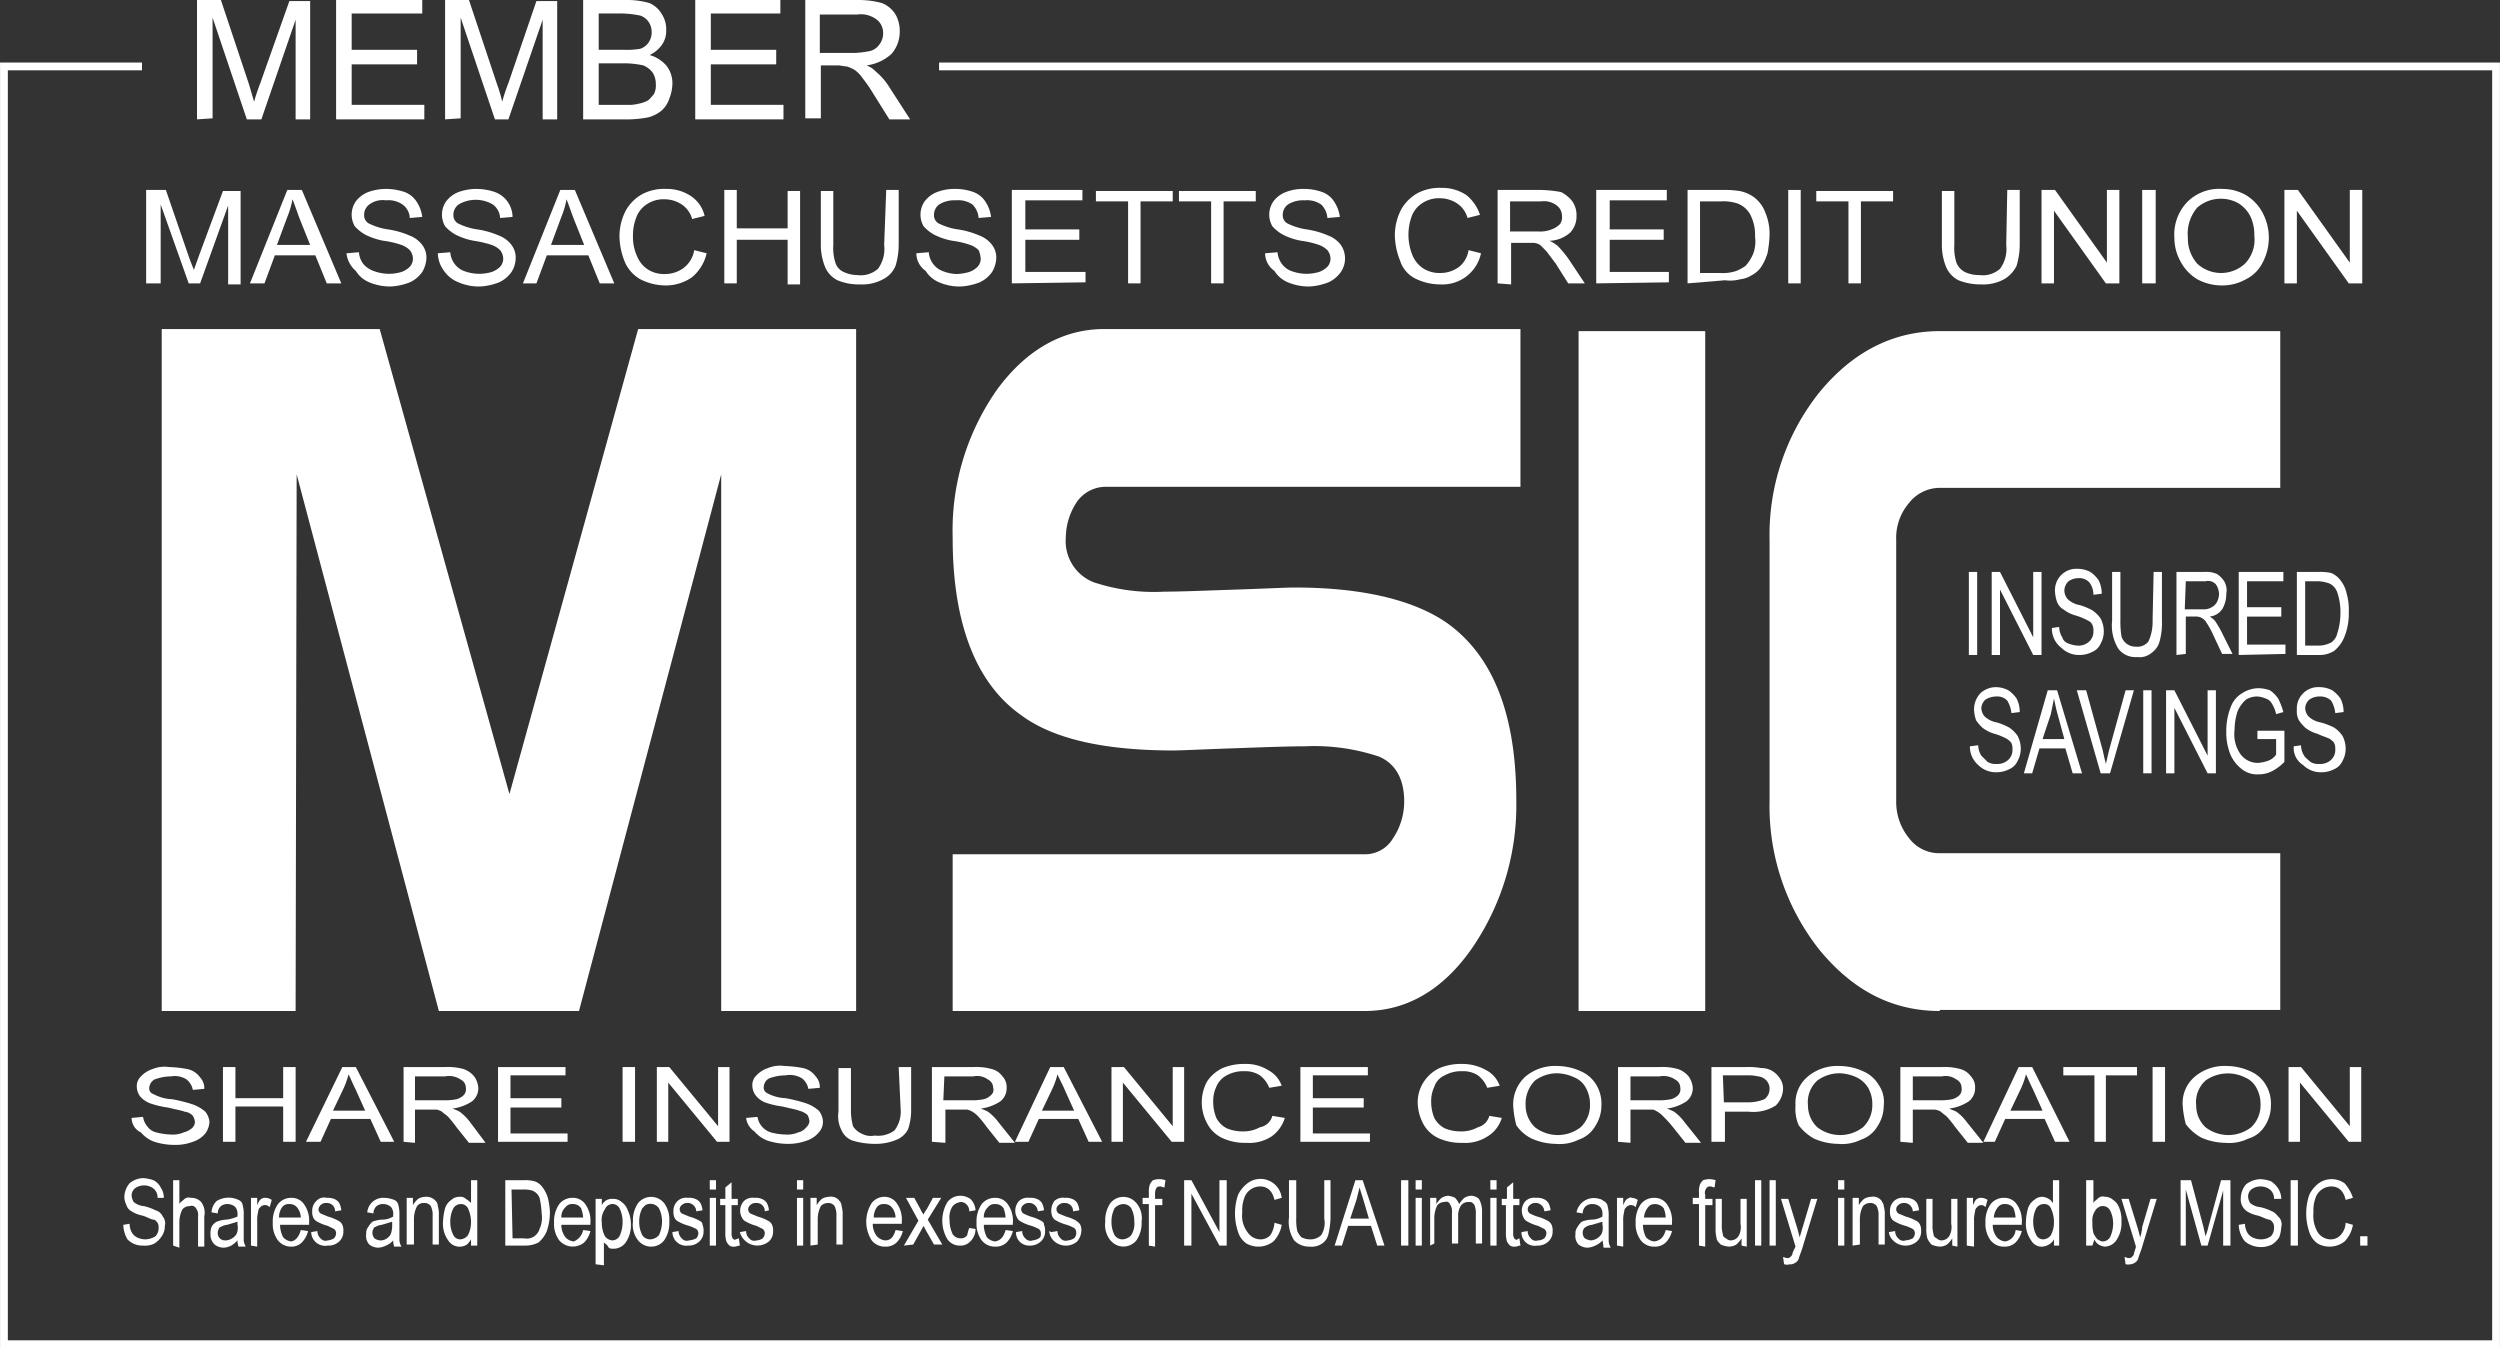 <?xml version="1.0" encoding="UTF-8"?>
<svg xmlns="http://www.w3.org/2000/svg" id="Layer_1" data-name="Layer 1" width="240.85" height="129.88" viewBox="0 0 240.85 129.88">
  <rect x="0" y="0" width="240.85" height="129.88" fill="#333333" stroke="none"/>
  <path d="M20.9,101.7V36h21L54.4,80.8,66.8,36h21v65.7h-13V50L61.1,101.7H47.6L33.9,50l-.1,51.7Z" transform="translate(-5.32 -4.3)" fill="#fff"></path>
  <path d="M111.7,36h40.1V51.2H111.7a3.42,3.42,0,0,0-2.6,1.4,6.3,6.3,0,0,0-1.1,3.5,4.25,4.25,0,0,0,2.7,4.3,18.38,18.38,0,0,0,6.8.9c1.6,0,3.9-.1,6.9-.2s4.9-.2,5.6-.2c6.6,0,11.5,1.2,14.7,3.4,4.5,3.2,6.7,8.9,6.7,17.1a24.32,24.32,0,0,1-4.3,14.3c-2.8,4-6.3,6-10.3,6H97.1V86.6h39.8a3.11,3.11,0,0,0,2.6-1.5,6.38,6.38,0,0,0,1.1-3.6c0-2.1-.8-3.6-2.4-4.3a19.63,19.63,0,0,0-7.2-1c-1.8,0-4.2.1-7.1.2s-4.8.2-5.5.2c-6.7,0-11.6-1.1-14.7-3.4-4.4-3.1-6.6-8.9-6.6-17.1a23.63,23.63,0,0,1,4.3-14.3C104.2,38,107.7,36,111.7,36Z" transform="translate(-5.32 -4.3)" fill="#fff"></path>
  <path d="M157.4,101.7V36.2h12.2v65.5Z" transform="translate(-5.32 -4.3)" fill="#fff"></path>
  <path d="M192.2,101.7c-4.6,0-8.4-2-11.6-5.9a22.26,22.26,0,0,1-4.8-14.3V56.3a22,22,0,0,1,4.8-14.2c3.2-3.9,7.1-5.9,11.6-5.9H225V51.3H192.1a3.8,3.8,0,0,0-2.9,1.5,5.15,5.15,0,0,0-1.2,3.5V81.5a5.5,5.5,0,0,0,1.2,3.5,3.65,3.65,0,0,0,2.9,1.5H225v15.1H192.2Z" transform="translate(-5.32 -4.3)" fill="#fff"></path>
  <path d="M24.3,15.8V4.3h2.3l2.7,8.1.5,1.7a18.41,18.41,0,0,1,.6-1.8l2.8-7.9h2V15.8H33.8V6.2l-3.3,9.6H29.1L25.8,6v9.7Z" transform="translate(-5.32 -4.3)" fill="#fff"></path>
  <path d="M37.7,15.8V4.3H46V5.6H39.2V9.1h6.3v1.4H39.2v3.9h7v1.4Z" transform="translate(-5.32 -4.3)" fill="#fff"></path>
  <path d="M48.2,15.8V4.3h2.3l2.7,8.1a12.8,12.8,0,0,1,.5,1.7,18.41,18.41,0,0,1,.6-1.8L57,4.4h2V15.8H57.6V6.2l-3.3,9.6H53L49.7,6v9.7Z" transform="translate(-5.32 -4.3)" fill="#fff"></path>
  <path d="M61.5,15.8V4.3h4.3a7.61,7.61,0,0,1,2.1.3,2.54,2.54,0,0,1,1.2,1.1,2.6,2.6,0,0,1,.4,1.5,2.3,2.3,0,0,1-.4,1.4,2.94,2.94,0,0,1-1.2,1,3.36,3.36,0,0,1,1.6,1,2.72,2.72,0,0,1,.6,1.7,4,4,0,0,1-.3,1.5A2.55,2.55,0,0,1,69,15a3.38,3.38,0,0,1-1.2.6,11,11,0,0,1-1.8.2ZM63,9.1h2.5A7.57,7.57,0,0,0,67,9a1.56,1.56,0,0,0,.8-.6,1.69,1.69,0,0,0,.3-1,1.69,1.69,0,0,0-.3-1,1.56,1.56,0,0,0-.8-.6,9.85,9.85,0,0,0-1.7-.2H63Zm0,5.3h2.8a3.4,3.4,0,0,0,1-.1,3.18,3.18,0,0,0,.9-.3c.2-.1.4-.4.6-.6a1.8,1.8,0,0,0,.2-1,2,2,0,0,0-.3-1.1,2.18,2.18,0,0,0-.9-.7,8.81,8.81,0,0,0-1.7-.2H63Z" transform="translate(-5.32 -4.3)" fill="#fff"></path>
  <path d="M72.3,15.8V4.3h8.2V5.6H73.8V9.1h6.3v1.4H73.8v3.9h7v1.4Z" transform="translate(-5.32 -4.3)" fill="#fff"></path>
  <path d="M82.9,15.8V4.3H88a8.52,8.52,0,0,1,2.3.3,2.76,2.76,0,0,1,1.3,1.1A3.29,3.29,0,0,1,92,7.4a3.23,3.23,0,0,1-.8,2.1,4.42,4.42,0,0,1-2.4,1.1,2.36,2.36,0,0,1,.9.6A6.1,6.1,0,0,1,91,12.7l2,3.1H91l-1.5-2.4a15.26,15.26,0,0,0-1.1-1.6,3,3,0,0,0-.8-.8,4.88,4.88,0,0,0-.7-.3c-.3,0-.6-.1-.8-.1H84.4v5.1H82.9Zm1.5-6.4h3.2a8.75,8.75,0,0,0,1.6-.2,1.6,1.6,0,0,0,.9-.7,1.69,1.69,0,0,0,.3-1,1.61,1.61,0,0,0-.6-1.3,2.51,2.51,0,0,0-1.9-.5H84.3V9.4Z" transform="translate(-5.32 -4.3)" fill="#fff"></path>
  <path d="M19.4,31.6v-9h1.9L23.5,29c.2.6.4,1,.5,1.3l.5-1.4,2.3-6.2h1.7v9H27.3V24.1l-2.7,7.5H23.5L20.8,24v7.6Z" transform="translate(-5.32 -4.3)" fill="#fff"></path>
  <path d="M29.4,31.6l3.6-9h1.4l3.8,9H36.8l-1.1-2.7H31.8l-1,2.7ZM32,27.9h3.2l-1-2.5c-.3-.8-.5-1.4-.7-1.9a8.45,8.45,0,0,1-.5,1.7Z" transform="translate(-5.32 -4.3)" fill="#fff"></path>
  <path d="M38.7,28.7l1.2-.1a2.1,2.1,0,0,0,.4,1.1,2.29,2.29,0,0,0,1,.7,4.17,4.17,0,0,0,2.7.1,2.18,2.18,0,0,0,.8-.5,1.14,1.14,0,0,0,.3-.8,1.33,1.33,0,0,0-.3-.8,2.18,2.18,0,0,0-.8-.5,8.47,8.47,0,0,0-1.7-.4,6.36,6.36,0,0,1-1.8-.6,3.92,3.92,0,0,1-1-.8,2.24,2.24,0,0,1,.1-2.4,2.73,2.73,0,0,1,1.2-.9,5.08,5.08,0,0,1,1.7-.3,5.66,5.66,0,0,1,1.8.3,2.34,2.34,0,0,1,1.2,1,3.36,3.36,0,0,1,.5,1.4l-1.2.1a1.71,1.71,0,0,0-.7-1.3,2.4,2.4,0,0,0-1.6-.4,2.15,2.15,0,0,0-1.6.4,1.23,1.23,0,0,0-.5,1,.91.91,0,0,0,.4.8,6,6,0,0,0,1.9.6,8.3,8.3,0,0,1,2.1.6,2.73,2.73,0,0,1,1.2.9,2,2,0,0,1,.4,1.3,2.84,2.84,0,0,1-.4,1.3,2.94,2.94,0,0,1-1.2,1,5.84,5.84,0,0,1-1.8.4,5.22,5.22,0,0,1-2.1-.4,2.76,2.76,0,0,1-1.3-1.1A2.61,2.61,0,0,1,38.7,28.7Z" transform="translate(-5.32 -4.3)" fill="#fff"></path>
  <path d="M47.5,28.7l1.2-.1a2.1,2.1,0,0,0,.4,1.1,2,2,0,0,0,.9.7,4.17,4.17,0,0,0,2.7.1,2.18,2.18,0,0,0,.8-.5,1.14,1.14,0,0,0,.3-.8,1.33,1.33,0,0,0-.3-.8,2.18,2.18,0,0,0-.8-.5,10.46,10.46,0,0,0-1.7-.4,6.36,6.36,0,0,1-1.8-.6,3.92,3.92,0,0,1-1-.8,2.24,2.24,0,0,1,.1-2.4,2.73,2.73,0,0,1,1.2-.9,5.08,5.08,0,0,1,1.7-.3,5.66,5.66,0,0,1,1.8.3,2.59,2.59,0,0,1,1.7,2.4l-1.2.1a1.71,1.71,0,0,0-.7-1.3,3.25,3.25,0,0,0-3.3,0,1.23,1.23,0,0,0-.5,1,.91.91,0,0,0,.4.8,6,6,0,0,0,1.9.6,8.3,8.3,0,0,1,2.1.6,2.73,2.73,0,0,1,1.2.9,2,2,0,0,1,.4,1.3,2.5,2.5,0,0,1-.4,1.3,2.94,2.94,0,0,1-1.2,1,5.84,5.84,0,0,1-1.8.4,4.92,4.92,0,0,1-2.1-.4,3,3,0,0,1-1.4-1.1A2.93,2.93,0,0,1,47.5,28.7Z" transform="translate(-5.32 -4.3)" fill="#fff"></path>
  <path d="M55.7,31.6l3.6-9h1.4l3.8,9H63.1L62,28.9H58l-1,2.7Zm2.7-3.7h3.2l-1-2.5c-.3-.8-.5-1.4-.7-1.9a8.45,8.45,0,0,1-.5,1.7Z" transform="translate(-5.32 -4.3)" fill="#fff"></path>
  <path d="M72.2,28.4l1.2.3A4.25,4.25,0,0,1,72,31a4.38,4.38,0,0,1-2.5.8,5.42,5.42,0,0,1-2.5-.6,3.53,3.53,0,0,1-1.5-1.7,6.87,6.87,0,0,1-.5-2.4,5.42,5.42,0,0,1,.6-2.5A4.1,4.1,0,0,1,67.2,23a4.56,4.56,0,0,1,2.3-.5,4.2,4.2,0,0,1,2.4.7,3.14,3.14,0,0,1,1.3,1.9l-1.2.3A2.43,2.43,0,0,0,71,24a3,3,0,0,0-1.6-.5,2.9,2.9,0,0,0-1.8.5,2.56,2.56,0,0,0-1,1.3,4.67,4.67,0,0,0-.3,1.7,4.48,4.48,0,0,0,.4,2,2.76,2.76,0,0,0,1.1,1.3,2.93,2.93,0,0,0,1.6.4,3,3,0,0,0,1.8-.6A2.7,2.7,0,0,0,72.2,28.4Z" transform="translate(-5.32 -4.3)" fill="#fff"></path>
  <path d="M75.1,31.6v-9h1.2v3.7h4.9V22.7h1.2v9H81.2V27.4H76.3v4.2Z" transform="translate(-5.32 -4.3)" fill="#fff"></path>
  <path d="M90.7,22.6h1.2v5.2a7.11,7.11,0,0,1-.3,2.1,2.5,2.5,0,0,1-1.2,1.3,4.19,4.19,0,0,1-2.2.5,5.38,5.38,0,0,1-2.2-.4A2.54,2.54,0,0,1,84.8,30a5.7,5.7,0,0,1-.4-2.2V22.7h1.2v5.2a4.68,4.68,0,0,0,.2,1.7,1.42,1.42,0,0,0,.8.9,3.08,3.08,0,0,0,1.3.3,2.52,2.52,0,0,0,2-.6,3.22,3.22,0,0,0,.6-2.3Z" transform="translate(-5.32 -4.3)" fill="#fff"></path>
  <path d="M93.6,28.7l1.2-.1a2.1,2.1,0,0,0,.4,1.1,2,2,0,0,0,.9.7,3.93,3.93,0,0,0,1.4.3,5,5,0,0,0,1.2-.2,2.18,2.18,0,0,0,.8-.5,1.14,1.14,0,0,0,.3-.8,2.35,2.35,0,0,0-.2-.8,2.18,2.18,0,0,0-.8-.5,8.47,8.47,0,0,0-1.7-.4,6.36,6.36,0,0,1-1.8-.6,3.92,3.92,0,0,1-1-.8,2.24,2.24,0,0,1,.1-2.4,2.73,2.73,0,0,1,1.2-.9,4.67,4.67,0,0,1,1.7-.3,5.23,5.23,0,0,1,1.8.3,2.34,2.34,0,0,1,1.2,1,3.36,3.36,0,0,1,.5,1.4l-1.2.1A2,2,0,0,0,99,24a2.4,2.4,0,0,0-1.6-.4,2.73,2.73,0,0,0-1.6.4,1.23,1.23,0,0,0-.5,1,.91.91,0,0,0,.4.8,6,6,0,0,0,1.9.6,8.3,8.3,0,0,1,2.1.6,2.73,2.73,0,0,1,1.2.9,2,2,0,0,1,.4,1.3,2.84,2.84,0,0,1-.4,1.3,2.94,2.94,0,0,1-1.2,1,5.84,5.84,0,0,1-1.8.4,4.92,4.92,0,0,1-2.1-.4,2.76,2.76,0,0,1-1.3-1.1A2.08,2.08,0,0,1,93.6,28.7Z" transform="translate(-5.32 -4.3)" fill="#fff"></path>
  <path d="M102.8,31.6v-9h6.8v1h-5.5v2.8h5.2v1h-5.2v3.1h5.8v1Z" transform="translate(-5.32 -4.3)" fill="#fff"></path>
  <path d="M114,31.6V23.7h-3.1v-1h7.4v1h-3.1v7.9Z" transform="translate(-5.32 -4.3)" fill="#fff"></path>
  <path d="M122,31.6V23.7h-3.1v-1h7.4v1h-3.1v7.9Z" transform="translate(-5.32 -4.3)" fill="#fff"></path>
  <path d="M127.2,28.7l1.2-.1a2.1,2.1,0,0,0,.4,1.1,2,2,0,0,0,.9.7,4.17,4.17,0,0,0,2.7.1,2.18,2.18,0,0,0,.8-.5,1.14,1.14,0,0,0,.3-.8,1.33,1.33,0,0,0-.3-.8,2.18,2.18,0,0,0-.8-.5,8.47,8.47,0,0,0-1.7-.4,6.36,6.36,0,0,1-1.8-.6,3.92,3.92,0,0,1-1-.8,2.24,2.24,0,0,1,.1-2.4,2.73,2.73,0,0,1,1.2-.9,4.67,4.67,0,0,1,1.7-.3,5.23,5.23,0,0,1,1.8.3,2.34,2.34,0,0,1,1.2,1,3.36,3.36,0,0,1,.5,1.4l-1.2.1a2,2,0,0,0-.6-1.3,2.4,2.4,0,0,0-1.6-.4,2.73,2.73,0,0,0-1.6.4,1.23,1.23,0,0,0-.5,1,.91.91,0,0,0,.4.8,6,6,0,0,0,1.9.6,8.3,8.3,0,0,1,2.1.6,2.73,2.73,0,0,1,1.2.9,2.31,2.31,0,0,1,0,2.6,2.94,2.94,0,0,1-1.2,1,5.84,5.84,0,0,1-1.8.4,5.22,5.22,0,0,1-2.1-.4,2.76,2.76,0,0,1-1.3-1.1A2.08,2.08,0,0,1,127.2,28.7Z" transform="translate(-5.32 -4.3)" fill="#fff"></path>
  <path d="M146.8,28.4l1.2.3a3.79,3.79,0,0,1-3.9,3,5.42,5.42,0,0,1-2.5-.6,2.91,2.91,0,0,1-1.4-1.7,6.87,6.87,0,0,1-.5-2.4,5.42,5.42,0,0,1,.6-2.5,4.1,4.1,0,0,1,1.6-1.6,4.56,4.56,0,0,1,2.3-.5,4.2,4.2,0,0,1,2.4.7,4.07,4.07,0,0,1,1.3,1.9l-1.2.3a2.43,2.43,0,0,0-1-1.4,3,3,0,0,0-1.6-.5,2.9,2.9,0,0,0-1.8.5,2.56,2.56,0,0,0-1,1.3,5.24,5.24,0,0,0,.1,3.7,2.76,2.76,0,0,0,1.1,1.3,2.93,2.93,0,0,0,1.6.4,3,3,0,0,0,1.8-.6A2.53,2.53,0,0,0,146.8,28.4Z" transform="translate(-5.32 -4.3)" fill="#fff"></path>
  <path d="M149.6,31.6v-9h4.2a12.25,12.25,0,0,1,1.9.2,3.13,3.13,0,0,1,1.1.9,2.3,2.3,0,0,1,.4,1.4,2.27,2.27,0,0,1-.6,1.6,3.18,3.18,0,0,1-2,.8,3.51,3.51,0,0,1,.8.5,10.59,10.59,0,0,1,1,1.2l1.6,2.4h-1.6l-1.2-1.9-.9-1.2-.6-.6a1.42,1.42,0,0,0-.6-.2h-2.2v4Zm1.2-5h2.7a3,3,0,0,0,1.3-.2,2.18,2.18,0,0,0,.8-.5,1.08,1.08,0,0,0,.2-.8,1.23,1.23,0,0,0-.5-1,2,2,0,0,0-1.5-.4h-3Z" transform="translate(-5.32 -4.3)" fill="#fff"></path>
  <path d="M159.1,31.6v-9h6.8v1h-5.5v2.8h5.2v1h-5.2v3.1h5.7v1Z" transform="translate(-5.32 -4.3)" fill="#fff"></path>
  <path d="M167.9,31.6v-9h3.3a9.7,9.7,0,0,1,1.7.1,3.51,3.51,0,0,1,1.4.6,3.27,3.27,0,0,1,1.1,1.5,5.22,5.22,0,0,1,.4,2.1,11,11,0,0,1-.2,1.8A5.17,5.17,0,0,1,175,30a2.36,2.36,0,0,1-.9.8,2.46,2.46,0,0,1-1.1.4,3.81,3.81,0,0,1-1.5.1Zm1.2-1h2a3.89,3.89,0,0,0,1.5-.2,4.05,4.05,0,0,0,.9-.5,4.13,4.13,0,0,0,.7-1.1,3.33,3.33,0,0,0,.2-1.7,4.19,4.19,0,0,0-.5-2.2,2.34,2.34,0,0,0-1.2-1,4.4,4.4,0,0,0-1.6-.2h-2Z" transform="translate(-5.32 -4.3)" fill="#fff"></path>
  <path d="M177.6,31.6v-9h1.2v9Z" transform="translate(-5.32 -4.3)" fill="#fff"></path>
  <path d="M183.4,31.6V23.7h-3.1v-1h7.4v1h-3.1v7.9Z" transform="translate(-5.32 -4.3)" fill="#fff"></path>
  <path d="M198.7,22.6h1.2v5.2a7.11,7.11,0,0,1-.3,2.1,3,3,0,0,1-1.2,1.3,4.19,4.19,0,0,1-2.2.5,5.7,5.7,0,0,1-2.2-.4,2.54,2.54,0,0,1-1.2-1.3,5.7,5.7,0,0,1-.4-2.2V22.7h1.2v5.2a4.68,4.68,0,0,0,.2,1.7,1.76,1.76,0,0,0,.8.9,3.19,3.19,0,0,0,1.4.3,2.52,2.52,0,0,0,2-.6,3.22,3.22,0,0,0,.6-2.3Z" transform="translate(-5.32 -4.3)" fill="#fff"></path>
  <path d="M202,31.6v-9h1.3l5,7v-7h1.2v9h-1.3l-5-7v7Z" transform="translate(-5.32 -4.3)" fill="#fff"></path>
  <path d="M211.7,31.6v-9H213v9Z" transform="translate(-5.32 -4.3)" fill="#fff"></path>
  <path d="M214.8,27.2a4.52,4.52,0,0,1,1.3-3.5,4.37,4.37,0,0,1,3.3-1.2,4.65,4.65,0,0,1,2.3.6,4.36,4.36,0,0,1,1.6,1.7,5.1,5.1,0,0,1,0,4.8,3.54,3.54,0,0,1-1.6,1.6,4.65,4.65,0,0,1-2.3.6,5,5,0,0,1-2.4-.6,4.36,4.36,0,0,1-1.6-1.7A4.65,4.65,0,0,1,214.8,27.2Zm1.3,0a3.66,3.66,0,0,0,.9,2.5,3.39,3.39,0,0,0,4.6,0,3.32,3.32,0,0,0,.9-2.7,4.06,4.06,0,0,0-.4-1.9,3.18,3.18,0,0,0-1.1-1.2,3.47,3.47,0,0,0-4,.4,3.89,3.89,0,0,0-.9,2.9Z" transform="translate(-5.32 -4.3)" fill="#fff"></path>
  <path d="M225.4,31.6v-9h1.3l5,7v-7h1.2v9h-1.3l-5-7v7Z" transform="translate(-5.32 -4.3)" fill="#fff"></path>
  <path d="M18,112l1.1-.1a1.8,1.8,0,0,0,.4.9,1.46,1.46,0,0,0,.9.6,5.9,5.9,0,0,0,1.4.2,2.54,2.54,0,0,0,1.2-.2,2,2,0,0,0,.8-.4.86.86,0,0,0,.3-.6,1.42,1.42,0,0,0-.2-.6,1.23,1.23,0,0,0-.8-.4c-.2-.1-.8-.2-1.6-.4a8.47,8.47,0,0,1-1.7-.4,2.29,2.29,0,0,1-1-.7,1.61,1.61,0,0,1-.3-.9,1.28,1.28,0,0,1,.4-1,2.59,2.59,0,0,1,1.1-.7,3,3,0,0,1,1.6-.2,11,11,0,0,1,1.8.2,2,2,0,0,1,1.2.8,1.5,1.5,0,0,1,.4,1.1l-1.1.1a1.7,1.7,0,0,0-.6-1,2.06,2.06,0,0,0-1.5-.3,4.53,4.53,0,0,0-1.6.3,1,1,0,0,0-.5.8.55.55,0,0,0,.4.6,4.07,4.07,0,0,0,1.8.5,14.62,14.62,0,0,1,2,.5,3.75,3.75,0,0,1,1.2.7,1.78,1.78,0,0,1,.4,1,2.1,2.1,0,0,1-.4,1.1,2.55,2.55,0,0,1-1.2.8,4.67,4.67,0,0,1-1.7.3,6.45,6.45,0,0,1-2-.3,3,3,0,0,1-1.3-.9A1.54,1.54,0,0,1,18,112Z" transform="translate(-5.32 -4.3)" fill="#fff"></path>
  <path d="M26.8,114.3v-7.2H28v3h4.6v-3h1.2v7.2H32.6v-3.4H28v3.4Z" transform="translate(-5.32 -4.3)" fill="#fff"></path>
  <path d="M34.8,114.3l3.5-7.2h1.3l3.7,7.2H42l-1-2.2H37.2l-1,2.2Zm2.6-3h3.1l-.9-2c-.3-.6-.5-1.1-.7-1.5a7.84,7.84,0,0,1-.5,1.4Z" transform="translate(-5.32 -4.3)" fill="#fff"></path>
  <path d="M44.2,114.3v-7.2h4a5.54,5.54,0,0,1,1.8.2,2.29,2.29,0,0,1,1,.7,2.1,2.1,0,0,1,.4,1.1,1.61,1.61,0,0,1-.6,1.3,4.38,4.38,0,0,1-1.9.7,4.88,4.88,0,0,1,.7.3,4.74,4.74,0,0,1,1,1l1.5,2H50.5l-1.2-1.5a11.49,11.49,0,0,0-.8-1c-.2-.2-.4-.3-.6-.5a1.69,1.69,0,0,0-.5-.2H45.3v3.2Zm1.2-4H48a5.7,5.7,0,0,0,1.3-.1,1.61,1.61,0,0,0,.7-.4.84.84,0,0,0,.2-.7.89.89,0,0,0-.5-.8,2,2,0,0,0-1.5-.3H45.3v2.3Z" transform="translate(-5.32 -4.3)" fill="#fff"></path>
  <path d="M53.3,114.3v-7.2h6.5v.8H54.5v2.2h4.9v.9H54.5v2.5H60v.8Z" transform="translate(-5.32 -4.3)" fill="#fff"></path>
  <path d="M65.3,114.3v-7.2h1.2v7.2Z" transform="translate(-5.32 -4.3)" fill="#fff"></path>
  <path d="M68.6,114.3v-7.2h1.2l4.7,5.7v-5.7h1.1v7.2H74.4l-4.7-5.7v5.7Z" transform="translate(-5.32 -4.3)" fill="#fff"></path>
  <path d="M77.2,112l1.1-.1a1.85,1.85,0,0,0,1.3,1.5,5.9,5.9,0,0,0,1.4.2,2.54,2.54,0,0,0,1.2-.2,1.37,1.37,0,0,0,.8-.5.86.86,0,0,0,.3-.6,1.42,1.42,0,0,0-.2-.6,2,2,0,0,0-.8-.4c-.2-.1-.8-.2-1.6-.4a8.47,8.47,0,0,1-1.7-.4,2.18,2.18,0,0,1-.9-.7,1.61,1.61,0,0,1-.3-.9,1.28,1.28,0,0,1,.4-1,2.59,2.59,0,0,1,1.1-.7,3,3,0,0,1,1.6-.2,11,11,0,0,1,1.8.2,2,2,0,0,1,1.2.8,1.5,1.5,0,0,1,.4,1.1l-1.1.1a1.7,1.7,0,0,0-.6-1,2.22,2.22,0,0,0-1.6-.3,4.53,4.53,0,0,0-1.6.3,1,1,0,0,0-.5.8.6.6,0,0,0,.3.6,4.07,4.07,0,0,0,1.8.5,14.62,14.62,0,0,1,2,.5,3.75,3.75,0,0,1,1.2.7,1.78,1.78,0,0,1,.4,1,1.5,1.5,0,0,1-.4,1.1,2.55,2.55,0,0,1-1.2.8,5.08,5.08,0,0,1-1.7.3,6.45,6.45,0,0,1-2-.3,3,3,0,0,1-1.3-.9A1.83,1.83,0,0,1,77.2,112Z" transform="translate(-5.32 -4.3)" fill="#fff"></path>
  <path d="M91.9,107.1h1.2v4.2a5.66,5.66,0,0,1-.3,1.8,2.17,2.17,0,0,1-1.1,1,5.22,5.22,0,0,1-2.1.4,7.61,7.61,0,0,1-2.1-.3,1.82,1.82,0,0,1-1.1-1,2.89,2.89,0,0,1-.3-1.8v-4.2h1.2v4.2a5.9,5.9,0,0,0,.2,1.4,1.85,1.85,0,0,0,.8.7,1.91,1.91,0,0,0,1.3.2,2.62,2.62,0,0,0,1.9-.5,3,3,0,0,0,.6-1.8Z" transform="translate(-5.32 -4.3)" fill="#fff"></path>
  <path d="M95.1,114.3v-7.2h4a5.54,5.54,0,0,1,1.8.2,1.83,1.83,0,0,1,1,.7,1.5,1.5,0,0,1,.4,1.1,1.61,1.61,0,0,1-.6,1.3,4.38,4.38,0,0,1-1.9.7,4.88,4.88,0,0,1,.7.3,4.74,4.74,0,0,1,1,1l1.6,2h-1.5l-1.2-1.5a11.49,11.49,0,0,0-.8-1,2.65,2.65,0,0,0-.6-.5,1.69,1.69,0,0,0-.5-.2H96.4v3.2Zm1.1-4h2.6a6.15,6.15,0,0,0,1.3-.1,1.61,1.61,0,0,0,.7-.4.66.66,0,0,0,.2-.7.89.89,0,0,0-.5-.8,1.74,1.74,0,0,0-1.4-.3H96.3Z" transform="translate(-5.32 -4.3)" fill="#fff"></path>
  <path d="M103.1,114.3l3.4-7.2h1.3l3.7,7.2h-1.3l-1-2.2h-3.8l-1,2.2Zm2.6-3h3.1l-.9-2c-.2-.5-.5-1-.7-1.5a7.84,7.84,0,0,1-.5,1.4Z" transform="translate(-5.32 -4.3)" fill="#fff"></path>
  <path d="M112.4,114.3v-7.2h1.2l4.7,5.7v-5.7h1.1v7.2h-1.2l-4.7-5.7v5.7Z" transform="translate(-5.32 -4.3)" fill="#fff"></path>
  <path d="M127.9,111.8l1.2.2a3.38,3.38,0,0,1-1.3,1.8,3.92,3.92,0,0,1-2.4.6,5.19,5.19,0,0,1-2.4-.5,3.16,3.16,0,0,1-1.4-1.4,4.25,4.25,0,0,1,0-4,3.74,3.74,0,0,1,1.5-1.3,5.38,5.38,0,0,1,2.2-.4,4,4,0,0,1,2.2.6,2.73,2.73,0,0,1,1.3,1.5l-1.2.2a2.73,2.73,0,0,0-.9-1.2,2.6,2.6,0,0,0-1.5-.4,3.29,3.29,0,0,0-1.7.4,2.17,2.17,0,0,0-1,1.1,3.19,3.19,0,0,0-.3,1.4,4.15,4.15,0,0,0,.3,1.6,2.41,2.41,0,0,0,1,1,4,4,0,0,0,1.5.3,3.29,3.29,0,0,0,1.7-.4A1.51,1.51,0,0,0,127.9,111.8Z" transform="translate(-5.32 -4.3)" fill="#fff"></path>
  <path d="M130.6,114.3v-7.2h6.5v.8h-5.3v2.2h4.9v.9h-4.9v2.5h5.5v.8Z" transform="translate(-5.32 -4.3)" fill="#fff"></path>
  <path d="M148.8,111.8l1.2.2a3.1,3.1,0,0,1-1.4,1.8,3.92,3.92,0,0,1-2.4.6,5.19,5.19,0,0,1-2.4-.5,3.16,3.16,0,0,1-1.4-1.4,4.55,4.55,0,0,1-.5-2,3.61,3.61,0,0,1,.6-2,3.74,3.74,0,0,1,1.5-1.3,5.38,5.38,0,0,1,2.2-.4,4.65,4.65,0,0,1,2.3.6,2.73,2.73,0,0,1,1.3,1.5l-1.2.2a2.73,2.73,0,0,0-.9-1.2,2.6,2.6,0,0,0-1.5-.4,3.29,3.29,0,0,0-1.7.4,1.82,1.82,0,0,0-1,1.1,3.19,3.19,0,0,0-.3,1.4,4.15,4.15,0,0,0,.3,1.6,2.41,2.41,0,0,0,1,1,4,4,0,0,0,1.5.3,3.29,3.29,0,0,0,1.7-.4A1.53,1.53,0,0,0,148.8,111.8Z" transform="translate(-5.32 -4.3)" fill="#fff"></path>
  <path d="M151.1,110.8a3.63,3.63,0,0,1,1.2-2.8,4.45,4.45,0,0,1,3.1-1,5.45,5.45,0,0,1,2.2.5,3.18,3.18,0,0,1,1.5,1.3,3.51,3.51,0,0,1,.5,2,3.61,3.61,0,0,1-.6,2,2.93,2.93,0,0,1-1.6,1.3,4.13,4.13,0,0,1-2.2.4,5.93,5.93,0,0,1-2.3-.5,3.84,3.84,0,0,1-1.5-1.3A9.47,9.47,0,0,1,151.1,110.8Zm1.2,0a2.88,2.88,0,0,0,.9,2.1,3.6,3.6,0,0,0,4.4,0,2.94,2.94,0,0,0,.9-2.2,3.17,3.17,0,0,0-.4-1.6,2.17,2.17,0,0,0-1.1-1,4.19,4.19,0,0,0-1.6-.4,3.6,3.6,0,0,0-2.2.7,3.15,3.15,0,0,0-.9,2.4Z" transform="translate(-5.32 -4.3)" fill="#fff"></path>
  <path d="M161.2,114.3v-7.2h4a5.54,5.54,0,0,1,1.8.2,2.29,2.29,0,0,1,1,.7,2.1,2.1,0,0,1,.4,1.1,1.61,1.61,0,0,1-.6,1.3,4.38,4.38,0,0,1-1.9.7,4.88,4.88,0,0,1,.7.3,4.74,4.74,0,0,1,1,1l1.6,2h-1.5l-1.2-1.5a10,10,0,0,0-.9-1,2.65,2.65,0,0,0-.6-.5c-.2-.1-.3-.2-.5-.2h-2.1v3.2Zm1.2-4H165a5.7,5.7,0,0,0,1.3-.1,1.61,1.61,0,0,0,.7-.4.84.84,0,0,0,.2-.7.89.89,0,0,0-.5-.8,2,2,0,0,0-1.5-.3h-2.8Z" transform="translate(-5.32 -4.3)" fill="#fff"></path>
  <path d="M170.2,114.3v-7.2h3.4a6.6,6.6,0,0,1,1.4.1,2,2,0,0,1,1.1.3,2.34,2.34,0,0,1,.7.7,1.69,1.69,0,0,1,.3,1,2.36,2.36,0,0,1-.7,1.6,4,4,0,0,1-2.6.6h-2.3v2.9Zm1.2-3.8h2.3a4.15,4.15,0,0,0,1.6-.3,1.23,1.23,0,0,0,.5-1,1.14,1.14,0,0,0-.3-.8,1.23,1.23,0,0,0-.8-.4,4.1,4.1,0,0,0-1.1-.1h-2.3Z" transform="translate(-5.32 -4.3)" fill="#fff"></path>
  <path d="M178.3,110.8a3.33,3.33,0,0,1,1.2-2.8,4.45,4.45,0,0,1,3.1-1,5.45,5.45,0,0,1,2.2.5,3.18,3.18,0,0,1,1.5,1.3,2.88,2.88,0,0,1,.5,2,3.61,3.61,0,0,1-.6,2,2.93,2.93,0,0,1-1.6,1.3,4.13,4.13,0,0,1-2.2.4,5.93,5.93,0,0,1-2.3-.5,4.71,4.71,0,0,1-1.5-1.3A4,4,0,0,1,178.3,110.8Zm1.2,0a2.88,2.88,0,0,0,.9,2.1,3.6,3.6,0,0,0,4.4,0,2.94,2.94,0,0,0,.9-2.2,3.17,3.17,0,0,0-.4-1.6,2.66,2.66,0,0,0-1.1-1,4.19,4.19,0,0,0-1.6-.4,3.6,3.6,0,0,0-2.2.7,2.82,2.82,0,0,0-.9,2.4Z" transform="translate(-5.32 -4.3)" fill="#fff"></path>
  <path d="M188.4,114.3v-7.2h4a5.54,5.54,0,0,1,1.8.2,1.83,1.83,0,0,1,1,.7,1.5,1.5,0,0,1,.4,1.1,1.61,1.61,0,0,1-.6,1.3,4.38,4.38,0,0,1-1.9.7c.2.1.5.2.7.3a4.74,4.74,0,0,1,1,1l1.6,2h-1.5l-1.2-1.5a11.49,11.49,0,0,0-.8-1c-.2-.2-.4-.3-.6-.5a1.42,1.42,0,0,0-.6-.2h-2.1v3.2Zm1.2-4h2.5a5.7,5.7,0,0,0,1.3-.1,1.61,1.61,0,0,0,.7-.4.84.84,0,0,0,.2-.7.89.89,0,0,0-.5-.8,1.74,1.74,0,0,0-1.4-.3h-2.8Z" transform="translate(-5.32 -4.3)" fill="#fff"></path>
  <path d="M196.4,114.3l3.4-7.2h1.3l3.6,7.2h-1.4l-1-2.2h-3.8l-1,2.2Zm2.6-3h3.1l-.9-2c-.3-.6-.5-1.1-.7-1.5a7.84,7.84,0,0,1-.5,1.4Z" transform="translate(-5.32 -4.3)" fill="#fff"></path>
  <path d="M207.1,114.3v-6.4h-3v-.8h7.1v.8h-3v6.4Z" transform="translate(-5.32 -4.3)" fill="#fff"></path>
  <path d="M212.7,114.3v-7.2h1.2v7.2Z" transform="translate(-5.32 -4.3)" fill="#fff"></path>
  <path d="M215.6,110.8a3.33,3.33,0,0,1,1.2-2.8,4.45,4.45,0,0,1,3.1-1,5.45,5.45,0,0,1,2.2.5,3.18,3.18,0,0,1,1.5,1.3,3.51,3.51,0,0,1,.5,2,3.61,3.61,0,0,1-.6,2,2.76,2.76,0,0,1-1.6,1.2,4.13,4.13,0,0,1-2.2.4,5.93,5.93,0,0,1-2.3-.5,4.71,4.71,0,0,1-1.5-1.3A9.66,9.66,0,0,1,215.6,110.8Zm1.3,0a2.88,2.88,0,0,0,.9,2.1,3.6,3.6,0,0,0,4.4,0,2.94,2.94,0,0,0,.9-2.2,3.17,3.17,0,0,0-.4-1.6,2.17,2.17,0,0,0-1.1-1,3.71,3.71,0,0,0-3.8.3,2.82,2.82,0,0,0-.9,2.4Z" transform="translate(-5.32 -4.3)" fill="#fff"></path>
  <path d="M225.8,114.3v-7.2H227l4.7,5.7v-5.7h1.1v7.2h-1.2l-4.7-5.7v5.7Z" transform="translate(-5.32 -4.3)" fill="#fff"></path>
  <path d="M195,67.4v-8h.8v8Z" transform="translate(-5.32 -4.3)" fill="#fff"></path>
  <path d="M197.2,67.4v-8h.8l3.2,6.3V59.4h.8v8h-.8L198,61.1v6.3Z" transform="translate(-5.32 -4.3)" fill="#fff"></path>
  <path d="M203,64.8l.7-.1a1.93,1.93,0,0,0,.3,1,.9.9,0,0,0,.6.6,2.92,2.92,0,0,0,.9.2,1.5,1.5,0,0,0,1.1-.4,1.28,1.28,0,0,0,.4-1,1.27,1.27,0,0,0-.1-.6.78.78,0,0,0-.4-.4,6.12,6.12,0,0,0-1.2-.5,3.38,3.38,0,0,1-1.2-.6,1.34,1.34,0,0,1-.6-.7,3.55,3.55,0,0,1-.2-1,2.06,2.06,0,0,1,2.2-2.2,2.66,2.66,0,0,1,1.2.3,3,3,0,0,1,.8.8,2.77,2.77,0,0,1,.3,1.3l-.8.1a1.92,1.92,0,0,0-.4-1.2,1.28,1.28,0,0,0-1-.4,1.69,1.69,0,0,0-1,.3,1.27,1.27,0,0,0-.4.9,1.33,1.33,0,0,0,.3.8,2.28,2.28,0,0,0,1.2.6,6.12,6.12,0,0,1,1.2.5,3,3,0,0,1,.8.8,2.66,2.66,0,0,1,.3,1.2,2.38,2.38,0,0,1-.3,1.2,1.55,1.55,0,0,1-.8.8,2.66,2.66,0,0,1-1.2.3,2.41,2.41,0,0,1-1.8-.7A2.32,2.32,0,0,1,203,64.8Z" transform="translate(-5.32 -4.3)" fill="#fff"></path>
  <path d="M212.8,59.4h.8V64a6.8,6.8,0,0,1-.2,2,2,2,0,0,1-.8,1.2,1.79,1.79,0,0,1-1.4.4,2.06,2.06,0,0,1-1.8-.8,4.31,4.31,0,0,1-.6-2.7V59.4h.8V64a9.15,9.15,0,0,0,.1,1.6,1.41,1.41,0,0,0,1.4,1,1.35,1.35,0,0,0,1.2-.5,4.48,4.48,0,0,0,.4-2Z" transform="translate(-5.32 -4.3)" fill="#fff"></path>
  <path d="M215,67.4v-8h2.7a2.54,2.54,0,0,1,1.2.2,2.34,2.34,0,0,1,.7.7,1.72,1.72,0,0,1,.2,1.2,2.82,2.82,0,0,1-.4,1.5,1.69,1.69,0,0,1-1.2.7,2.18,2.18,0,0,1,.5.4,8.79,8.79,0,0,1,.6,1l1.1,2.2h-1l-.8-1.7a8.26,8.26,0,0,0-.7-1.3,1.15,1.15,0,0,0-1.1-.6h-.9v3.6Zm.8-4.4h1.7a1.49,1.49,0,0,0,.9-.2,1.21,1.21,0,0,0,.5-.5,1.85,1.85,0,0,0,.2-.7,1.69,1.69,0,0,0-.3-1,1,1,0,0,0-1-.3h-1.9Z" transform="translate(-5.32 -4.3)" fill="#fff"></path>
  <path d="M221,67.4v-8h4.3v.9h-3.5v2.5h3.3v.9h-3.3v2.7h3.7v.9Z" transform="translate(-5.32 -4.3)" fill="#fff"></path>
  <path d="M226.6,67.4v-8h2.1a4.87,4.87,0,0,1,1.2.1,2.18,2.18,0,0,1,.9.7,3.1,3.1,0,0,1,.6,1.3,5.54,5.54,0,0,1,.2,1.8,5.87,5.87,0,0,1-.4,2.3,3.32,3.32,0,0,1-1,1.4,2.6,2.6,0,0,1-1.5.4Zm.8-.9h1.3a2.66,2.66,0,0,0,1.2-.3,1.46,1.46,0,0,0,.6-.9,6.45,6.45,0,0,0,.3-2,5.82,5.82,0,0,0-.3-1.9,1.42,1.42,0,0,0-.8-.9,3.55,3.55,0,0,0-1-.2h-1.3Z" transform="translate(-5.32 -4.3)" fill="#fff"></path>
  <path d="M195.1,76.2l.8-.1a1.93,1.93,0,0,0,.3,1l.6.6a1.49,1.49,0,0,0,.9.2,1.5,1.5,0,0,0,1.1-.4,1.28,1.28,0,0,0,.4-1,1.27,1.27,0,0,0-.1-.6c-.1-.2-.3-.3-.4-.4a6.12,6.12,0,0,0-1.2-.5,3.38,3.38,0,0,1-1.2-.6,4.35,4.35,0,0,1-.6-.7,3.55,3.55,0,0,1-.2-1,2.27,2.27,0,0,1,.6-1.6,2.2,2.2,0,0,1,1.5-.6,2.66,2.66,0,0,1,1.2.3,3,3,0,0,1,.8.8,2.77,2.77,0,0,1,.3,1.3l-.8.1a2.84,2.84,0,0,0-.4-1.2,1.28,1.28,0,0,0-1-.4,2,2,0,0,0-1.1.3,1.23,1.23,0,0,0-.4.8,1.33,1.33,0,0,0,.3.8,2.28,2.28,0,0,0,1.2.6,6.12,6.12,0,0,1,1.2.5,3,3,0,0,1,.8.8,2.66,2.66,0,0,1,.3,1.2,2.38,2.38,0,0,1-.3,1.2,1.55,1.55,0,0,1-.8.8,2.66,2.66,0,0,1-1.2.3,2.41,2.41,0,0,1-1.8-.7A2.34,2.34,0,0,1,195.1,76.2Z" transform="translate(-5.32 -4.3)" fill="#fff"></path>
  <path d="M200.3,78.8l2.3-8h.9l2.4,8H205l-.7-2.4h-2.5l-.7,2.4Zm1.8-3.3h2.1l-.6-2.2c-.2-.7-.3-1.2-.4-1.7l-.3,1.5Z" transform="translate(-5.32 -4.3)" fill="#fff"></path>
  <path d="M207.7,78.8l-2.3-8h.9l1.6,5.8c.1.5.2.9.3,1.3.1-.4.2-.9.3-1.3l1.6-5.8h.8l-2.3,8Z" transform="translate(-5.32 -4.3)" fill="#fff"></path>
  <path d="M211.8,78.8v-8h.8v8Z" transform="translate(-5.32 -4.3)" fill="#fff"></path>
  <path d="M214,78.8v-8h.8l3.2,6.3V70.8h.8v8H218l-3.2-6.3v6.3Z" transform="translate(-5.32 -4.3)" fill="#fff"></path>
  <path d="M222.8,75.7v-1h2.6v3a4.7,4.7,0,0,1-1.2.9,2.77,2.77,0,0,1-1.3.3,2.35,2.35,0,0,1-1.6-.5,3.6,3.6,0,0,1-1.1-1.4,5.7,5.7,0,0,1-.4-2.2,6.2,6.2,0,0,1,.4-2.3,2.59,2.59,0,0,1,1.1-1.4,3,3,0,0,1,1.6-.5,3.59,3.59,0,0,1,1.1.2,3,3,0,0,1,.8.8,6.94,6.94,0,0,1,.5,1.3l-.7.2a3,3,0,0,0-.4-1,1,1,0,0,0-.6-.5,2.35,2.35,0,0,0-.8-.2,2,2,0,0,0-1.1.3,3.13,3.13,0,0,0-.8,1.1,5.66,5.66,0,0,0-.3,1.8,3.35,3.35,0,0,0,.6,2.4,2.09,2.09,0,0,0,1.6.8,3.55,3.55,0,0,0,1-.2,1.56,1.56,0,0,0,.8-.6V75.5h-1.8Z" transform="translate(-5.32 -4.3)" fill="#fff"></path>
  <path d="M226.3,76.2l.7-.1a1.93,1.93,0,0,0,.3,1c.1.2.4.4.6.6a1.49,1.49,0,0,0,.9.2,1.5,1.5,0,0,0,1.1-.4,1.28,1.28,0,0,0,.4-1,1.27,1.27,0,0,0-.1-.6c-.1-.2-.3-.3-.4-.4-.4-.2-.8-.3-1.2-.5a3.38,3.38,0,0,1-1.2-.6,4.35,4.35,0,0,1-.6-.7,1.8,1.8,0,0,1-.2-1,2.06,2.06,0,0,1,2.2-2.2,2.66,2.66,0,0,1,1.2.3,3,3,0,0,1,.8.8,2.77,2.77,0,0,1,.3,1.3l-.8.1a2.84,2.84,0,0,0-.4-1.2,1.5,1.5,0,0,0-1.1-.4,1.69,1.69,0,0,0-1,.3,1.23,1.23,0,0,0-.4.8,1.33,1.33,0,0,0,.3.8,2.28,2.28,0,0,0,1.2.6,6.94,6.94,0,0,1,1.3.5,3,3,0,0,1,.8.8,2.66,2.66,0,0,1,.3,1.2,2.38,2.38,0,0,1-.3,1.2,1.55,1.55,0,0,1-.8.8,2.66,2.66,0,0,1-1.2.3,2.41,2.41,0,0,1-1.8-.7A1.92,1.92,0,0,1,226.3,76.2Z" transform="translate(-5.32 -4.3)" fill="#fff"></path>
  <polyline points="90.47 6.4 240.47 6.4 240.47 37.2 240.47 67.9 240.47 98.7 240.47 129.5 180.47 129.5 120.47 129.5 60.48 129.5 0.38 129.5 0.38 98.7 0.38 67.9 0.38 37.2 0.38 6.4 13.68 6.4" fill="none" stroke="#fff" stroke-width="0.75"></polyline>
  <path d="M17.2,122.3l.6-.1a1.88,1.88,0,0,0,.2.8,1.21,1.21,0,0,0,.5.5,1.88,1.88,0,0,0,.8.2,1.93,1.93,0,0,0,1-.3,1.14,1.14,0,0,0,.3-.8.9.9,0,0,0-.1-.5c-.1-.1-.2-.3-.4-.3s-.7-.3-1.1-.4a3,3,0,0,1-1-.4,1,1,0,0,1-.5-.6,1.88,1.88,0,0,1-.2-.8,2.11,2.11,0,0,1,.5-1.3,2.11,2.11,0,0,1,1.3-.5,3.55,3.55,0,0,1,1,.2,1.58,1.58,0,0,1,.7.7,1.69,1.69,0,0,1,.3,1h-.6a1.09,1.09,0,0,0-.4-.9,1.5,1.5,0,0,0-1.8,0,.91.91,0,0,0-.3.7,1.42,1.42,0,0,0,.2.6,1.78,1.78,0,0,0,1,.4,4.87,4.87,0,0,1,1.1.4,1.06,1.06,0,0,1,.7.6,1,1,0,0,1,.2.9,1.69,1.69,0,0,1-.3,1,2.34,2.34,0,0,1-.7.7,2,2,0,0,1-1.1.2,2,2,0,0,1-1.5-.6A2.89,2.89,0,0,1,17.2,122.3Z" transform="translate(-5.32 -4.3)" fill="#fff"></path>
  <path d="M22,124.3V118h.6v2.3c.1-.2.3-.3.5-.5a.66.66,0,0,1,.6-.1,1.28,1.28,0,0,1,1,.4,1.74,1.74,0,0,1,.3,1.4v2.9h-.6v-2.9a1.08,1.08,0,0,0-.2-.8.48.48,0,0,0-.6-.2.91.91,0,0,0-.7.3,2.66,2.66,0,0,0-.3,1.2v2.5Z" transform="translate(-5.32 -4.3)" fill="#fff"></path>
  <path d="M28.2,123.8a2.65,2.65,0,0,1-.6.5,1.85,1.85,0,0,1-.7.2,1.4,1.4,0,0,1-.9-.3,1.28,1.28,0,0,1-.4-1,1.7,1.7,0,0,1,.1-.7,1.21,1.21,0,0,1,.5-.5,2.92,2.92,0,0,1,.9-.2,3.54,3.54,0,0,0,1.1-.3v-.2a1,1,0,0,0-.2-.7,1.08,1.08,0,0,0-.7-.3,1,1,0,0,0-.7.2.91.91,0,0,0-.3.7l-.6-.1a1.61,1.61,0,0,1,.5-1.1,2.22,2.22,0,0,1,2.1-.1.66.66,0,0,1,.4.5,3.4,3.4,0,0,1,.1,1v2.4a1.42,1.42,0,0,0,.2.6h-.7A1.76,1.76,0,0,1,28.2,123.8Zm0-1.8-1,.3a1.42,1.42,0,0,0-.6.2.22.22,0,0,0-.2.2.6.6,0,0,0-.1.4.68.68,0,0,0,.7.7h.1a1.33,1.33,0,0,0,1-.6,1.41,1.41,0,0,0,.1-.9Z" transform="translate(-5.32 -4.3)" fill="#fff"></path>
  <path d="M29.5,124.3v-4.6h.6v.7c.1-.2.2-.5.4-.6a.6.6,0,0,1,.4-.1,1.07,1.07,0,0,1,.6.2l-.2.7a.6.6,0,0,0-.9,0,.52.52,0,0,0-.2.4,3.4,3.4,0,0,0-.1,1v2.4Z" transform="translate(-5.32 -4.3)" fill="#fff"></path>
  <path d="M34.3,122.8l.7.1a2.38,2.38,0,0,1-.6,1.1,1.43,1.43,0,0,1-1,.4,1.61,1.61,0,0,1-1.3-.6,2.62,2.62,0,0,1-.5-1.7,2.9,2.9,0,0,1,.5-1.8,1.61,1.61,0,0,1,1.3-.6,1.43,1.43,0,0,1,1.2.6,2.73,2.73,0,0,1,.5,1.8v.2H32.3a2.66,2.66,0,0,0,.3,1.2,1.23,1.23,0,0,0,.8.4C33.8,123.8,34.1,123.5,34.3,122.8Zm-2.1-1.2h2.1a1.61,1.61,0,0,0-.3-.9.91.91,0,0,0-.8-.4.78.78,0,0,0-.7.3A1.69,1.69,0,0,0,32.2,121.6Z" transform="translate(-5.32 -4.3)" fill="#fff"></path>
  <path d="M35.3,123l.6-.1a.91.91,0,0,0,.3.7.62.62,0,0,0,.7.2,1.42,1.42,0,0,0,.6-.2.76.76,0,0,0,.2-.5.52.52,0,0,0-.2-.4l-.6-.3a4.18,4.18,0,0,1-1-.4.78.78,0,0,1-.4-.4,1.27,1.27,0,0,1-.1-.6,1.28,1.28,0,0,1,.4-1,1,1,0,0,1,1-.3,1.7,1.7,0,0,1,.7.1,1,1,0,0,1,.5.4,1.85,1.85,0,0,1,.2.7l-.6.1a.77.77,0,0,0-.7-.8h-.1a.73.73,0,0,0-.6.2.76.76,0,0,0-.2.4.52.52,0,0,0,.2.4c.2.1.5.2.7.3a4.18,4.18,0,0,1,1,.4.78.78,0,0,1,.4.4,1.27,1.27,0,0,1,.1.6,1.28,1.28,0,0,1-.4,1,1.5,1.5,0,0,1-1.1.4A1.35,1.35,0,0,1,35.3,123Z" transform="translate(-5.32 -4.3)" fill="#fff"></path>
  <path d="M43.2,123.8a1.79,1.79,0,0,1-.7.5,1.85,1.85,0,0,1-.7.2,1.4,1.4,0,0,1-.9-.3,1.21,1.21,0,0,1-.3-1,1,1,0,0,1,.2-.7,2.18,2.18,0,0,1,.4-.5,2.92,2.92,0,0,1,.9-.2,2,2,0,0,0,1.1-.3v-.2a1,1,0,0,0-.2-.7,1.08,1.08,0,0,0-.7-.3,1,1,0,0,0-.7.2.91.91,0,0,0-.3.7l-.6-.1a1.54,1.54,0,0,1,1.6-1.4h.1a2.92,2.92,0,0,1,.9.2.66.66,0,0,1,.4.5,3.4,3.4,0,0,1,.1,1v2.4a1.42,1.42,0,0,0,.2.6h-.7A1.76,1.76,0,0,1,43.2,123.8Zm-.1-1.8-1,.3a1.42,1.42,0,0,0-.6.2.22.22,0,0,0-.2.2.6.6,0,0,0-.1.4.76.76,0,0,0,.2.5,1,1,0,0,0,1.2,0,1,1,0,0,0,.4-.5,2.77,2.77,0,0,0,.1-.9Z" transform="translate(-5.32 -4.3)" fill="#fff"></path>
  <path d="M44.5,124.3v-4.6h.6v.7a2.65,2.65,0,0,1,.5-.6,1.45,1.45,0,0,1,.7-.2,1.27,1.27,0,0,1,.6.1,1.38,1.38,0,0,1,.4.3.76.76,0,0,1,.2.5,2.77,2.77,0,0,1,.1.9v2.8H47v-2.8a1.7,1.7,0,0,0-.1-.7.54.54,0,0,0-.3-.4.6.6,0,0,0-.4-.1.78.78,0,0,0-.7.3,2.66,2.66,0,0,0-.3,1.2v2.5h-.7Z" transform="translate(-5.32 -4.3)" fill="#fff"></path>
  <path d="M50.7,124.3v-.6a2.18,2.18,0,0,1-.4.5,1.3,1.3,0,0,1-1.8-.4A2.73,2.73,0,0,1,48,122a5.85,5.85,0,0,1,.2-1.3,1.56,1.56,0,0,1,.6-.8,1.14,1.14,0,0,1,.8-.3.73.73,0,0,1,.6.2,2.18,2.18,0,0,1,.5.4V118h.6v6.3Zm-2-2.3a2.77,2.77,0,0,0,.3,1.3.75.75,0,0,0,.7.4,1,1,0,0,0,.7-.4,2.66,2.66,0,0,0,.3-1.2,3.19,3.19,0,0,0-.3-1.4.75.75,0,0,0-.7-.4.84.84,0,0,0-.7.4,2.77,2.77,0,0,0-.3,1.3Z" transform="translate(-5.32 -4.3)" fill="#fff"></path>
  <path d="M54,124.3V118h1.8a3.4,3.4,0,0,1,1,.1,1.56,1.56,0,0,1,.8.6,3.13,3.13,0,0,1,.5,1,6.75,6.75,0,0,1,.2,1.4,5.66,5.66,0,0,1-.3,1.8,2.84,2.84,0,0,1-.8,1.1,2.77,2.77,0,0,1-1.3.3Zm.7-.7h1.1a1.28,1.28,0,0,0,1.5-.9,2.62,2.62,0,0,0,.2-1.5,7.72,7.72,0,0,0-.2-1.5,1.21,1.21,0,0,0-.7-.7,2.77,2.77,0,0,0-.9-.1H54.6Z" transform="translate(-5.32 -4.3)" fill="#fff"></path>
  <path d="M61.5,122.8l.7.1a2.38,2.38,0,0,1-.6,1.1,1.73,1.73,0,0,1-2.4-.2,2.62,2.62,0,0,1-.5-1.7,2.9,2.9,0,0,1,.5-1.8,1.61,1.61,0,0,1,1.3-.6,1.43,1.43,0,0,1,1.2.6,2.73,2.73,0,0,1,.5,1.8v.2H59.4a1.92,1.92,0,0,0,.4,1.2,1.23,1.23,0,0,0,.8.4A1.5,1.5,0,0,0,61.5,122.8Zm-2.1-1.2h2.1a2.92,2.92,0,0,0-.2-.9.91.91,0,0,0-.8-.4.78.78,0,0,0-.7.3A1.28,1.28,0,0,0,59.4,121.6Z" transform="translate(-5.32 -4.3)" fill="#fff"></path>
  <path d="M62.7,126.1v-6.3h.6v.6a1.21,1.21,0,0,1,.5-.5,1.27,1.27,0,0,1,.6-.1,1.14,1.14,0,0,1,.8.3,1.56,1.56,0,0,1,.6.8,3.08,3.08,0,0,1,.3,1.3,2.9,2.9,0,0,1-.5,1.8,1.43,1.43,0,0,1-1.2.6c-.2,0-.4,0-.5-.2s-.3-.3-.4-.4v2.2Zm.6-4a2.77,2.77,0,0,0,.3,1.3,1,1,0,0,0,.7.4.84.84,0,0,0,.7-.4,3.19,3.19,0,0,0,.3-1.4,2.77,2.77,0,0,0-.3-1.3.77.77,0,0,0-1.4.1A1.81,1.81,0,0,0,63.3,122.1Z" transform="translate(-5.32 -4.3)" fill="#fff"></path>
  <path d="M66.3,122a2.9,2.9,0,0,1,.5-1.8,1.61,1.61,0,0,1,2.3-.2l.2.2a2.73,2.73,0,0,1,.5,1.8,2.9,2.9,0,0,1-.5,1.8,1.56,1.56,0,0,1-1.2.6,1.61,1.61,0,0,1-1.3-.6A2.38,2.38,0,0,1,66.3,122Zm.6,0a2.77,2.77,0,0,0,.3,1.3.91.91,0,0,0,.8.4,1.23,1.23,0,0,0,.8-.4,3.08,3.08,0,0,0,.3-1.3,2.77,2.77,0,0,0-.3-1.3,1,1,0,0,0-1.3-.3l-.3.3A2.77,2.77,0,0,0,66.9,122Z" transform="translate(-5.32 -4.3)" fill="#fff"></path>
  <path d="M70.1,123l.6-.1a.91.91,0,0,0,.3.7.62.62,0,0,0,.7.2,1.85,1.85,0,0,0,.7-.2.76.76,0,0,0,.2-.5.52.52,0,0,0-.2-.4,4.88,4.88,0,0,0-.7-.3,4.18,4.18,0,0,1-1-.4.78.78,0,0,1-.4-.4,1.27,1.27,0,0,1-.1-.6,1.28,1.28,0,0,1,.4-1,1.21,1.21,0,0,1,1-.3,1.48,1.48,0,0,1,.7.1,1,1,0,0,1,.5.4,1.85,1.85,0,0,1,.2.7l-.6.1a.85.85,0,0,0-.7-.8h-.1a.73.73,0,0,0-.6.2.5.5,0,0,0,0,.8c.2.1.5.2.7.3a4.18,4.18,0,0,1,1,.4c.2.1.3.2.3.4a1.27,1.27,0,0,1,.1.6,1.28,1.28,0,0,1-.4,1,1.5,1.5,0,0,1-1.1.4A1.32,1.32,0,0,1,70.1,123Z" transform="translate(-5.32 -4.3)" fill="#fff"></path>
  <path d="M73.7,118.9V118h.6v.9Zm0,5.4v-4.6h.6v4.6Z" transform="translate(-5.32 -4.3)" fill="#fff"></path>
  <path d="M76.5,123.6l.1.7c-.2,0-.3.1-.5.1a.75.75,0,0,1-.5-.1,1.38,1.38,0,0,1-.3-.4,2.77,2.77,0,0,1-.1-.9v-2.6h-.5v-.6h.5v-1.1l.6-.5v1.6h.6v.6h-.6v2.7a.9.9,0,0,0,.1.5c.1.1.2.2.3.1Z" transform="translate(-5.32 -4.3)" fill="#fff"></path>
  <path d="M76.6,123l.6-.1a.91.91,0,0,0,.3.7.62.62,0,0,0,.7.2,1.07,1.07,0,0,0,.6-.2.76.76,0,0,0,.2-.5.52.52,0,0,0-.2-.4l-.6-.3a4.18,4.18,0,0,1-1-.4.78.78,0,0,1-.4-.4A1.36,1.36,0,0,1,77,120a1.21,1.21,0,0,1,1-.3,1.48,1.48,0,0,1,.7.1,1,1,0,0,1,.5.4,1.85,1.85,0,0,1,.2.7l-.4.1a.77.77,0,0,0-.7-.8h-.1a.73.73,0,0,0-.6.2.5.5,0,0,0,0,.8c.2.1.5.2.7.3a4.18,4.18,0,0,1,1,.4.78.78,0,0,1,.4.4,1.27,1.27,0,0,1,.1.6,1.28,1.28,0,0,1-.4,1,1.75,1.75,0,0,1-2.8-.9Z" transform="translate(-5.32 -4.3)" fill="#fff"></path>
  <path d="M82.1,118.9V118h.6v.9Zm0,5.4v-4.6h.6v4.6Z" transform="translate(-5.32 -4.3)" fill="#fff"></path>
  <path d="M83.4,124.3v-4.6H84v.7a2.65,2.65,0,0,1,.5-.6,1.45,1.45,0,0,1,.7-.2,1,1,0,0,1,1,.4.76.76,0,0,1,.2.5,2.77,2.77,0,0,1,.1.9v2.8h-.6v-2.8a1.7,1.7,0,0,0-.1-.7.54.54,0,0,0-.3-.4.6.6,0,0,0-.4-.1.91.91,0,0,0-.7.3,2.66,2.66,0,0,0-.3,1.2v2.5Z" transform="translate(-5.32 -4.3)" fill="#fff"></path>
  <path d="M91.6,122.8l.7.1a2.38,2.38,0,0,1-.6,1.1,1.5,1.5,0,0,1-1.1.4,1.61,1.61,0,0,1-1.3-.6,3.35,3.35,0,0,1,0-3.6,1.56,1.56,0,0,1,1.2-.6,1.43,1.43,0,0,1,1.2.6,2.73,2.73,0,0,1,.5,1.8v.2H89.4a1.92,1.92,0,0,0,.4,1.2,1.23,1.23,0,0,0,.8.4C91.1,123.8,91.4,123.5,91.6,122.8Zm-2.1-1.2h2.1a1.61,1.61,0,0,0-.3-.9.91.91,0,0,0-.8-.4.78.78,0,0,0-.7.3A1.69,1.69,0,0,0,89.5,121.6Z" transform="translate(-5.32 -4.3)" fill="#fff"></path>
  <path d="M92.4,124.3l1.4-2.4-1.2-2.2h.8l.6,1.1a2.19,2.19,0,0,0,.3.5,2.19,2.19,0,0,1,.3-.5l.6-1.1H96l-1.3,2.1,1.4,2.4h-.8l-.8-1.4-.2-.4-1,1.8Z" transform="translate(-5.32 -4.3)" fill="#fff"></path>
  <path d="M98.7,122.6l.6.1a1.66,1.66,0,0,1-.5,1.2,1.28,1.28,0,0,1-1,.4,1.43,1.43,0,0,1-1.2-.6,3.49,3.49,0,0,1,0-3.6,1.56,1.56,0,0,1,1.2-.6,1.69,1.69,0,0,1,1,.3,1.61,1.61,0,0,1,.5,1.1l-.6.1a.91.91,0,0,0-.3-.7.76.76,0,0,0-.5-.2,1.23,1.23,0,0,0-.8.4,1.94,1.94,0,0,0-.3,1.3,3.19,3.19,0,0,0,.3,1.4.91.91,0,0,0,.8.4.71.71,0,0,0,.6-.3A4.08,4.08,0,0,1,98.7,122.6Z" transform="translate(-5.32 -4.3)" fill="#fff"></path>
  <path d="M102.2,122.8l.7.1a2.38,2.38,0,0,1-.6,1.1,1.5,1.5,0,0,1-1.1.4,1.61,1.61,0,0,1-1.3-.6,2.62,2.62,0,0,1-.5-1.7,2.9,2.9,0,0,1,.5-1.8,1.61,1.61,0,0,1,1.3-.6,1.43,1.43,0,0,1,1.2.6,2.73,2.73,0,0,1,.5,1.8v.2h-2.8a2.66,2.66,0,0,0,.3,1.2,1.23,1.23,0,0,0,.8.4C101.7,123.8,102,123.5,102.2,122.8Zm-2.1-1.2h2.1a2.92,2.92,0,0,0-.2-.9.91.91,0,0,0-.8-.4.78.78,0,0,0-.7.3A1.28,1.28,0,0,0,100.1,121.6Z" transform="translate(-5.32 -4.3)" fill="#fff"></path>
  <path d="M103.2,123l.6-.1a.91.91,0,0,0,.3.7.62.62,0,0,0,.7.2,1.42,1.42,0,0,0,.6-.2c.2-.1.2-.3.2-.5a.52.52,0,0,0-.2-.4,4.88,4.88,0,0,0-.7-.3,4.18,4.18,0,0,1-1-.4.78.78,0,0,1-.4-.4,1.38,1.38,0,0,1,.2-1.6,1.21,1.21,0,0,1,1-.3,1.48,1.48,0,0,1,.7.1,1,1,0,0,1,.5.4,1.85,1.85,0,0,1,.2.7l-.6.1a.85.85,0,0,0-.7-.8h-.1a.73.73,0,0,0-.6.2.5.5,0,0,0,0,.8,4.88,4.88,0,0,0,.7.3,4.18,4.18,0,0,1,1,.4c.2.1.3.2.3.4a1.27,1.27,0,0,1,.1.6,1.28,1.28,0,0,1-.4,1,1.5,1.5,0,0,1-1.1.4A1.26,1.26,0,0,1,103.2,123Z" transform="translate(-5.32 -4.3)" fill="#fff"></path>
  <path d="M106.6,123l.6-.1a.91.91,0,0,0,.3.7.62.62,0,0,0,.7.2,1.42,1.42,0,0,0,.6-.2.73.73,0,0,0,.2-.6.52.52,0,0,0-.2-.4,4.88,4.88,0,0,0-.7-.3,4.18,4.18,0,0,1-1-.4.78.78,0,0,1-.4-.4,1.6,1.6,0,0,1,.2-1.5,1.21,1.21,0,0,1,1-.3,1.48,1.48,0,0,1,.7.1,1,1,0,0,1,.5.4,1.85,1.85,0,0,1,.2.7l-.6.1a.77.77,0,0,0-.7-.8h-.1a.73.73,0,0,0-.6.2.5.5,0,0,0,0,.8c.2.1.5.2.7.3a4.18,4.18,0,0,1,1,.4c.1.1.3.2.4.4a1.27,1.27,0,0,1,.1.6,1.78,1.78,0,0,1-.4,1,1.69,1.69,0,0,1-2.3-.1,1.49,1.49,0,0,1-.4-.9Z" transform="translate(-5.32 -4.3)" fill="#fff"></path>
  <path d="M111.8,122a2.9,2.9,0,0,1,.5-1.8,1.61,1.61,0,0,1,2.3-.2l.2.2a2.27,2.27,0,0,1,.5,1.8,2.9,2.9,0,0,1-.5,1.8,1.61,1.61,0,0,1-2.3.2l-.2-.2A2.38,2.38,0,0,1,111.8,122Zm.6,0a2.77,2.77,0,0,0,.3,1.3.91.91,0,0,0,.8.4,1.23,1.23,0,0,0,.8-.4,2.08,2.08,0,0,0,.3-1.3,2.77,2.77,0,0,0-.3-1.3.91.91,0,0,0-.8-.4,1.23,1.23,0,0,0-.8.4A2.77,2.77,0,0,0,112.4,122Z" transform="translate(-5.32 -4.3)" fill="#fff"></path>
  <path d="M116,124.3v-4h-.6v-.6h.6v-.5a2.2,2.2,0,0,1,.1-.8,1.38,1.38,0,0,1,.3-.4,1.85,1.85,0,0,1,1.2,0l-.1.7c-.1,0-.3-.1-.4-.1s-.3,0-.4.2a1.27,1.27,0,0,0-.1.6v.4h.7v.6h-.7v4Z" transform="translate(-5.32 -4.3)" fill="#fff"></path>
  <path d="M119.4,124.3V118h.7l2.7,5v-5h.7v6.3h-.7l-2.7-5v5Z" transform="translate(-5.32 -4.3)" fill="#fff"></path>
  <path d="M128.1,122.1l.7.2a3,3,0,0,1-.8,1.6,2.35,2.35,0,0,1-2.6.2,2.1,2.1,0,0,1-.8-1.1,5.55,5.55,0,0,1,0-3.6,3.13,3.13,0,0,1,.9-1.1,2.06,2.06,0,0,1,3.3,1.4l-.7.2c-.2-.9-.7-1.3-1.4-1.3a1.61,1.61,0,0,0-.9.3,1.56,1.56,0,0,0-.6.8,3.4,3.4,0,0,0-.2,1.4,2.62,2.62,0,0,0,.5,1.9,1.52,1.52,0,0,0,1.2.7,1.28,1.28,0,0,0,1-.4A2.45,2.45,0,0,0,128.1,122.1Z" transform="translate(-5.32 -4.3)" fill="#fff"></path>
  <path d="M132.8,118h.7v3.7a7.72,7.72,0,0,1-.2,1.5,1.46,1.46,0,0,1-.6.9,1.8,1.8,0,0,1-1.2.3,2,2,0,0,1-1.5-.6,3.29,3.29,0,0,1-.5-2.2V118h.7v3.7a4.87,4.87,0,0,0,.1,1.2,2.09,2.09,0,0,0,.4.6,1.88,1.88,0,0,0,.8.2,1.5,1.5,0,0,0,1.1-.4,2.22,2.22,0,0,0,.3-1.6V118Z" transform="translate(-5.32 -4.3)" fill="#fff"></path>
  <path d="M133.9,124.3l2-6.3h.7l2.1,6.3H138l-.6-1.9h-2.2l-.6,1.9Zm1.5-2.6h1.8l-.5-1.7c-.2-.6-.3-1-.4-1.3l-.3,1.2Z" transform="translate(-5.32 -4.3)" fill="#fff"></path>
  <path d="M140.3,124.3V118h.7v6.3Z" transform="translate(-5.32 -4.3)" fill="#fff"></path>
  <path d="M141.7,118.9V118h.6v.9Zm0,5.4v-4.6h.6v4.6Z" transform="translate(-5.32 -4.3)" fill="#fff"></path>
  <path d="M143.1,124.3v-4.6h.6v.6a2.65,2.65,0,0,1,.5-.6,1.42,1.42,0,0,1,.6-.2,1.85,1.85,0,0,1,.7.2,2.09,2.09,0,0,1,.4.6,2.65,2.65,0,0,1,.5-.6,1.42,1.42,0,0,1,.6-.2,1.14,1.14,0,0,1,.8.3,2.38,2.38,0,0,1,.3,1.2v3.1h-.6v-2.9a1.7,1.7,0,0,0-.1-.7c0-.1-.1-.2-.2-.3s-.2-.1-.4-.1a.91.91,0,0,0-.7.3,1.69,1.69,0,0,0-.3,1v2.7h-.6v-3a1.2,1.2,0,0,0-.2-.8.37.37,0,0,0-.5-.2.91.91,0,0,0-.7.3,2.77,2.77,0,0,0-.3,1.3v2.4Z" transform="translate(-5.32 -4.3)" fill="#fff"></path>
  <path d="M148.9,118.9V118h.6v.9Zm0,5.4v-4.6h.6v4.6Z" transform="translate(-5.32 -4.3)" fill="#fff"></path>
  <path d="M151.7,123.6l.1.7c-.2,0-.3.1-.5.1a.75.75,0,0,1-.5-.1,1.38,1.38,0,0,1-.3-.4,2.77,2.77,0,0,1-.1-.9v-2.6H150v-.6h.5v-1.1l.6-.5v1.6h.6v.6h-.6v2.7a.9.9,0,0,0,.1.5c.1.1.2.2.3.1Z" transform="translate(-5.32 -4.3)" fill="#fff"></path>
  <path d="M151.9,123l.6-.1a.91.91,0,0,0,.3.7.62.62,0,0,0,.7.2,1.07,1.07,0,0,0,.6-.2.76.76,0,0,0,.2-.5.52.52,0,0,0-.2-.4l-.6-.3a4.18,4.18,0,0,1-1-.4.78.78,0,0,1-.4-.4,1.38,1.38,0,0,1,.2-1.6,1.21,1.21,0,0,1,1-.3,1.48,1.48,0,0,1,.7.1,1,1,0,0,1,.5.4,1.85,1.85,0,0,1,.2.7l-.6.1a.85.85,0,0,0-.7-.8h-.1a.73.73,0,0,0-.6.2.5.5,0,0,0,0,.8,4.88,4.88,0,0,0,.7.3,4.18,4.18,0,0,1,1,.4.78.78,0,0,1,.4.4,1.27,1.27,0,0,1,.1.6,1.28,1.28,0,0,1-.4,1,1.5,1.5,0,0,1-1.1.4A1.27,1.27,0,0,1,151.9,123Z" transform="translate(-5.32 -4.3)" fill="#fff"></path>
  <path d="M159.7,123.8a1.79,1.79,0,0,1-.7.5,1.85,1.85,0,0,1-.7.2,1.4,1.4,0,0,1-.9-.3,1.21,1.21,0,0,1-.3-1,1,1,0,0,1,.2-.7,2.18,2.18,0,0,1,.4-.5,2.92,2.92,0,0,1,.9-.2,2,2,0,0,0,1.1-.3v-.2a1,1,0,0,0-.2-.7,1.08,1.08,0,0,0-.7-.3,1,1,0,0,0-.7.2.91.91,0,0,0-.3.7l-.6-.1a1.71,1.71,0,0,1,2.2-1.3.76.76,0,0,1,.4.2.66.66,0,0,1,.4.5,3.4,3.4,0,0,1,.1,1v2.4a1.42,1.42,0,0,0,.2.6h-.7A3.55,3.55,0,0,0,159.7,123.8Zm0-1.8c-.3.1-.7.2-1,.3a1.42,1.42,0,0,0-.6.2c-.1.1-.2.1-.2.2a.6.6,0,0,0-.1.4.76.76,0,0,0,.2.5,1.42,1.42,0,0,0,.6.2,1.33,1.33,0,0,0,1-.6,1.41,1.41,0,0,0,.1-.9Z" transform="translate(-5.32 -4.3)" fill="#fff"></path>
  <path d="M161.1,124.3v-4.6h.6v.7c.1-.2.2-.5.4-.6s.3-.2.4-.1a1.07,1.07,0,0,1,.6.2l-.2.7a.6.6,0,0,0-.9,0,.52.52,0,0,0-.2.4,3.4,3.4,0,0,0-.1,1v2.4Z" transform="translate(-5.32 -4.3)" fill="#fff"></path>
  <path d="M165.8,122.8l.6.1a2.38,2.38,0,0,1-.6,1.1,1.5,1.5,0,0,1-1.1.4,1.61,1.61,0,0,1-1.3-.6,2.62,2.62,0,0,1-.5-1.7,2.9,2.9,0,0,1,.5-1.8,1.61,1.61,0,0,1,1.3-.6,1.43,1.43,0,0,1,1.2.6,2.73,2.73,0,0,1,.5,1.8v.2h-2.8a2.66,2.66,0,0,0,.3,1.2,1.23,1.23,0,0,0,.8.4C165.3,123.8,165.6,123.5,165.8,122.8Zm-2.1-1.2h2.1a2.92,2.92,0,0,0-.2-.9,1.09,1.09,0,0,0-1.3-.3l-.2.2A1.78,1.78,0,0,0,163.7,121.6Z" transform="translate(-5.32 -4.3)" fill="#fff"></path>
  <path d="M169,124.3v-4h-.6v-.6h.6v-.5a2,2,0,0,1,.1-.8,1.38,1.38,0,0,1,.3-.4,1.85,1.85,0,0,1,1.2,0l-.1.7c-.1,0-.3-.1-.4-.1s-.3,0-.4.2a.66.66,0,0,0-.1.6v.4h.7v.6h-.7v4Z" transform="translate(-5.32 -4.3)" fill="#fff"></path>
  <path d="M173.1,124.3v-.7a2.65,2.65,0,0,1-.5.6,1.45,1.45,0,0,1-.7.2,2.35,2.35,0,0,1-.8-.2c-.2-.2-.4-.4-.4-.6a3.4,3.4,0,0,1-.1-1v-2.8h.6v2.5a2.77,2.77,0,0,0,.1.9c0,.2.1.3.3.4a.76.76,0,0,0,.4.2.91.91,0,0,0,.8-.4,1.72,1.72,0,0,0,.2-1.2v-2.4h.6v4.6Z" transform="translate(-5.32 -4.3)" fill="#fff"></path>
  <path d="M174.4,124.3V118h.6v6.3Z" transform="translate(-5.32 -4.3)" fill="#fff"></path>
  <path d="M175.8,124.3V118h.6v6.3Z" transform="translate(-5.32 -4.3)" fill="#fff"></path>
  <path d="M177.2,126.1l-.1-.7c.1,0,.2.1.4.1a.37.37,0,0,0,.3-.1c.1-.1.2-.2.2-.3s.2-.5.3-.7l-1.4-4.6h.7l.8,2.6c.1.3.2.7.3,1.1.1-.3.2-.7.3-1l.8-2.7h.6l-1.4,4.6c-.1.4-.3.8-.4,1.2a.78.78,0,0,1-.4.4.75.75,0,0,1-.5.1C177.5,126.2,177.3,126.1,177.2,126.1Z" transform="translate(-5.32 -4.3)" fill="#fff"></path>
  <path d="M182.4,118.9V118h.6v.9Zm0,5.4v-4.6h.6v4.6Z" transform="translate(-5.32 -4.3)" fill="#fff"></path>
  <path d="M183.8,124.3v-4.6h.6v.7a2.65,2.65,0,0,1,.5-.6,1.45,1.45,0,0,1,.7-.2,1,1,0,0,1,1,.4c.1.2.2.3.2.5a2.77,2.77,0,0,1,.1.9v2.8h-.6v-2.8a1.7,1.7,0,0,0-.1-.7.54.54,0,0,0-.3-.4.6.6,0,0,0-.4-.1.91.91,0,0,0-.7.3,2.66,2.66,0,0,0-.3,1.2v2.5Z" transform="translate(-5.32 -4.3)" fill="#fff"></path>
  <path d="M187.3,123l.6-.1a.91.91,0,0,0,.3.7.62.62,0,0,0,.7.2,1.85,1.85,0,0,0,.7-.2.76.76,0,0,0,.2-.5.52.52,0,0,0-.2-.4,4.88,4.88,0,0,0-.7-.3,4.18,4.18,0,0,1-1-.4.78.78,0,0,1-.4-.4,1.27,1.27,0,0,1-.1-.6,1.28,1.28,0,0,1,.4-1,1.21,1.21,0,0,1,1-.3,1.48,1.48,0,0,1,.7.1,1,1,0,0,1,.5.4,1.85,1.85,0,0,1,.2.7l-.6.1a.85.85,0,0,0-.7-.8h-.1a.73.73,0,0,0-.6.2.5.5,0,0,0,0,.8c.2.1.5.2.7.3a4.18,4.18,0,0,1,1,.4.78.78,0,0,1,.4.4,1.27,1.27,0,0,1,.1.6,1.28,1.28,0,0,1-.4,1,1.69,1.69,0,0,1-2.3-.1,1.23,1.23,0,0,1-.4-.8Z" transform="translate(-5.32 -4.3)" fill="#fff"></path>
  <path d="M193.4,124.3v-.7a2.65,2.65,0,0,1-.5.6,1.45,1.45,0,0,1-.7.2,2.35,2.35,0,0,1-.8-.2,2.09,2.09,0,0,1-.4-.6,3.4,3.4,0,0,1-.1-1v-2.8h.6v2.5a2.77,2.77,0,0,0,.1.9c0,.2.1.3.3.4a.76.76,0,0,0,.4.2.91.91,0,0,0,.8-.4,1.72,1.72,0,0,0,.2-1.2v-2.4h.6v4.6Z" transform="translate(-5.32 -4.3)" fill="#fff"></path>
  <path d="M194.8,124.3v-4.6h.6v.7c.1-.2.2-.5.4-.6a.6.6,0,0,1,.4-.1,1.07,1.07,0,0,1,.6.2l-.2.7a.5.5,0,0,0-.8,0,.52.52,0,0,0-.2.4,3.4,3.4,0,0,0-.1,1v2.4Z" transform="translate(-5.32 -4.3)" fill="#fff"></path>
  <path d="M199.5,122.8l.6.1a2.38,2.38,0,0,1-.6,1.1,1.5,1.5,0,0,1-1.1.4,1.61,1.61,0,0,1-1.3-.6,2.62,2.62,0,0,1-.5-1.7,2.9,2.9,0,0,1,.5-1.8,1.61,1.61,0,0,1,1.3-.6,1.43,1.43,0,0,1,1.2.6,2.73,2.73,0,0,1,.5,1.8v.2h-2.8a1.92,1.92,0,0,0,.4,1.2,1.23,1.23,0,0,0,.8.4A1.18,1.18,0,0,0,199.5,122.8Zm-2.1-1.2h2.1a2.92,2.92,0,0,0-.2-.9.91.91,0,0,0-.8-.4.78.78,0,0,0-.7.3,1.78,1.78,0,0,0-.4,1Z" transform="translate(-5.32 -4.3)" fill="#fff"></path>
  <path d="M203.2,124.3v-.6a1.21,1.21,0,0,1-.5.5,1.42,1.42,0,0,1-.6.2,1.15,1.15,0,0,1-1.1-.6,2.73,2.73,0,0,1-.5-1.8,5.07,5.07,0,0,1,.2-1.3,1.56,1.56,0,0,1,.6-.8,1.14,1.14,0,0,1,.8-.3,1.42,1.42,0,0,1,.6.2c.2.1.3.3.4.4V118h.6v6.3Zm-2-2.3a2.77,2.77,0,0,0,.3,1.3.75.75,0,0,0,.7.4,1,1,0,0,0,.7-.4,2.66,2.66,0,0,0,.3-1.2,3.19,3.19,0,0,0-.3-1.4.67.67,0,0,0-.7-.4.84.84,0,0,0-.7.4,2.77,2.77,0,0,0-.3,1.3Z" transform="translate(-5.32 -4.3)" fill="#fff"></path>
  <path d="M206.9,124.3h-.6V118h.7v2.2c.1-.2.3-.3.5-.5a.66.66,0,0,1,.6-.1,1.14,1.14,0,0,1,.8.3,1.56,1.56,0,0,1,.6.8,3,3,0,0,1,.2,1.3,2.9,2.9,0,0,1-.5,1.8,1.38,1.38,0,0,1-1.1.6,1.42,1.42,0,0,1-.6-.2,1,1,0,0,1-.4-.5Zm0-2.3a4.1,4.1,0,0,0,.1,1.1,2.09,2.09,0,0,0,.4.6c.2.1.3.2.5.2a.84.84,0,0,0,.7-.4,3.08,3.08,0,0,0,.3-1.3,2.77,2.77,0,0,0-.3-1.3.8.8,0,0,0-1.1-.3c-.1.1-.3.2-.3.3a1.61,1.61,0,0,0-.3,1.1Z" transform="translate(-5.32 -4.3)" fill="#fff"></path>
  <path d="M210.1,126.1l-.1-.7c.1,0,.2.1.4.1a.37.37,0,0,0,.3-.1c.1-.1.2-.2.2-.3s.1-.3.2-.7l-1.4-4.6h.7l.8,2.6c.1.3.2.7.3,1.1a3.55,3.55,0,0,0,.2-1l.8-2.7h.6l-1.4,4.6c-.1.4-.3.8-.4,1.2a.78.78,0,0,1-.4.4.75.75,0,0,1-.5.1C210.4,126.2,210.3,126.1,210.1,126.1Z" transform="translate(-5.32 -4.3)" fill="#fff"></path>
  <path d="M215.4,124.3V118h1l1.2,4.5.2.9a6.21,6.21,0,0,0,.3-1l1.2-4.4h.9v6.3h-.7V119l-1.5,5.3h-.6l-1.5-5.4v5.4Z" transform="translate(-5.32 -4.3)" fill="#fff"></path>
  <path d="M221,122.3l.6-.1a1.88,1.88,0,0,0,.2.8,1.21,1.21,0,0,0,.5.5,1.88,1.88,0,0,0,.8.2,1.69,1.69,0,0,0,1-.3,1.14,1.14,0,0,0,.3-.8.9.9,0,0,0-.1-.5c-.1-.1-.2-.3-.4-.3-.4-.1-.7-.3-1.1-.4a3,3,0,0,1-1-.4,1.37,1.37,0,0,1-.6-1.3,2.11,2.11,0,0,1,.5-1.3,2.39,2.39,0,0,1,1.4-.5,3.55,3.55,0,0,1,1,.2,2.34,2.34,0,0,1,.7.7,1.93,1.93,0,0,1,.3,1h-.7a1.09,1.09,0,0,0-.4-.9,1.5,1.5,0,0,0-1.8,0,.91.91,0,0,0-.3.7,1.42,1.42,0,0,0,.2.6,1.78,1.78,0,0,0,1,.4,4.87,4.87,0,0,1,1.1.4c.3.1.5.4.7.6a1,1,0,0,1,.2.9,3.55,3.55,0,0,1-.2,1,2.34,2.34,0,0,1-.7.7,2.44,2.44,0,0,1-2.6-.3A2.66,2.66,0,0,1,221,122.3Z" transform="translate(-5.32 -4.3)" fill="#fff"></path>
  <path d="M226,124.3V118h.7v6.3Z" transform="translate(-5.32 -4.3)" fill="#fff"></path>
  <path d="M231.3,122.1l.7.2a3,3,0,0,1-.8,1.6,2.35,2.35,0,0,1-2.6.2,2.1,2.1,0,0,1-.8-1.1,5.55,5.55,0,0,1,0-3.6,3.13,3.13,0,0,1,.9-1.1,2.15,2.15,0,0,1,2.5,0,3.92,3.92,0,0,1,.8,1.4l-.7.2c-.2-.9-.7-1.3-1.4-1.3a1.61,1.61,0,0,0-.9.3,1.56,1.56,0,0,0-.6.8,3.4,3.4,0,0,0-.2,1.4,3.13,3.13,0,0,0,.4,1.9,1.52,1.52,0,0,0,1.2.7,1.28,1.28,0,0,0,1-.4A1.85,1.85,0,0,0,231.3,122.1Z" transform="translate(-5.32 -4.3)" fill="#fff"></path>
  <path d="M232.7,124.3v-.9h.7v.9Z" transform="translate(-5.32 -4.3)" fill="#fff"></path>
</svg>
